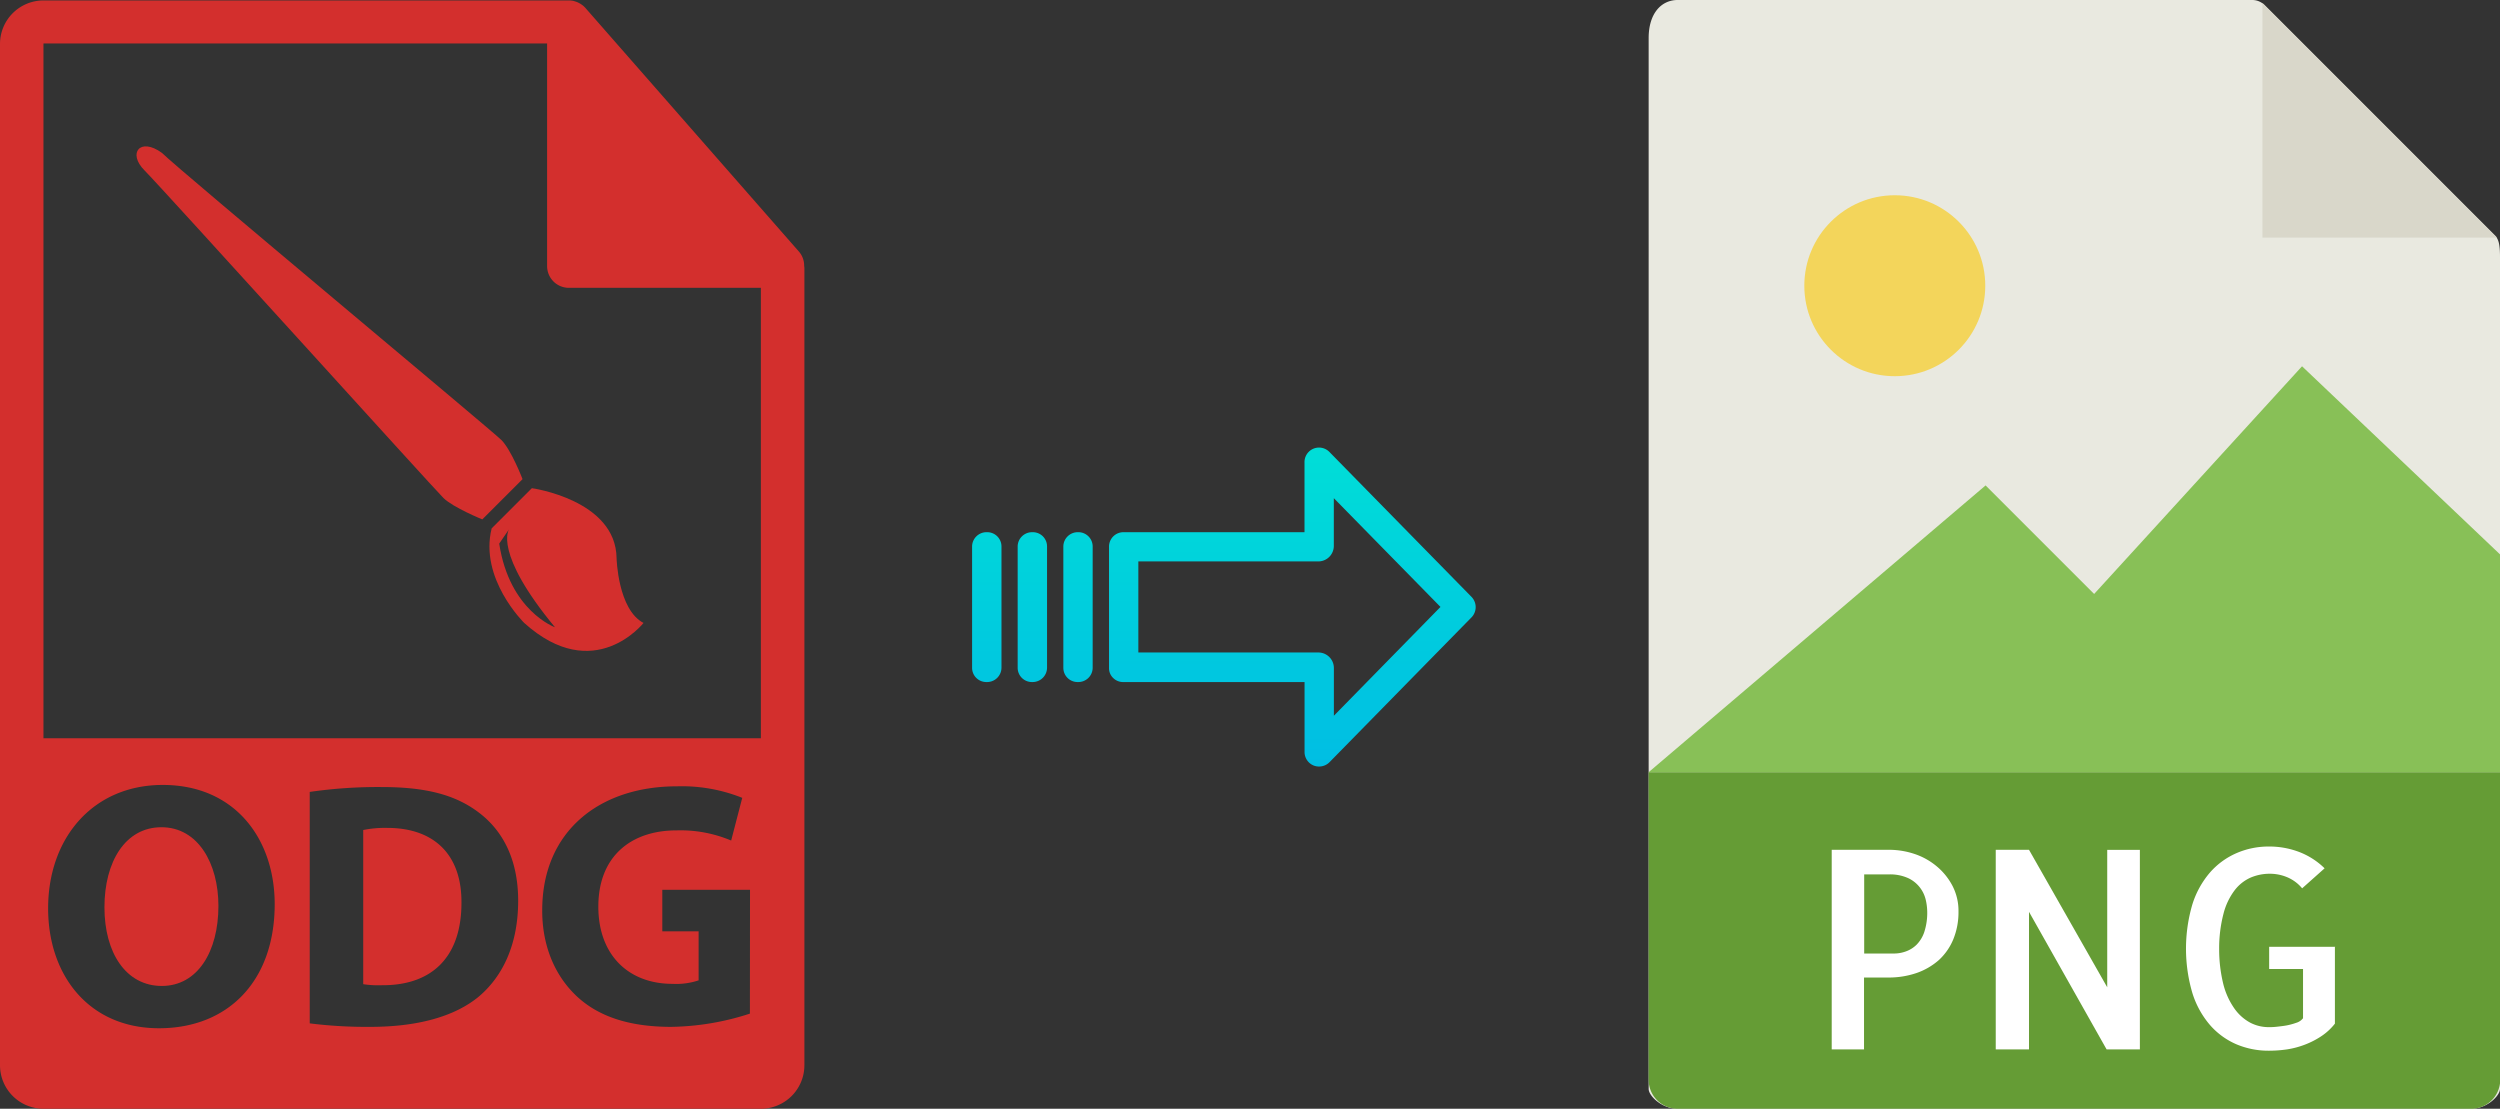 <svg xmlns="http://www.w3.org/2000/svg" xmlns:xlink="http://www.w3.org/1999/xlink" viewBox="0 0 450.96 200"><rect x="0" y="0" width="450.96" height="200" fill="#333333" stroke="none"/><defs><style>.cls-1{fill:#d32f2d;}.cls-2{fill:#e9e9e0;}.cls-3{fill:#659c35;}.cls-4{fill:#d9d7ca;}.cls-5{fill:#fff;}.cls-6{fill:#f3d55b;}.cls-7{fill:#88c057;}.cls-8{fill:url(#linear-gradient);}.cls-9{fill:url(#linear-gradient-2);}.cls-10{fill:url(#linear-gradient-3);}.cls-11{fill:url(#linear-gradient-4);}</style><linearGradient id="linear-gradient" x1="233.1" y1="135.94" x2="233.1" y2="16.74" gradientTransform="matrix(1, 0, 0, -1, 0, 186.59)" gradientUnits="userSpaceOnUse"><stop offset="0" stop-color="#00efd1"/><stop offset="1" stop-color="#00acea"/></linearGradient><linearGradient id="linear-gradient-2" x1="194.45" y1="135.94" x2="194.45" y2="16.74" xlink:href="#linear-gradient"/><linearGradient id="linear-gradient-3" x1="186.21" y1="135.94" x2="186.21" y2="16.74" xlink:href="#linear-gradient"/><linearGradient id="linear-gradient-4" x1="177.96" y1="135.94" x2="177.96" y2="16.74" xlink:href="#linear-gradient"/></defs><title>odg to png</title><g id="Layer_2" data-name="Layer 2"><g id="Layer_2-2" data-name="Layer 2"><path class="cls-1" d="M29.12,149.22c-6.49,0-10.28,6.18-10.28,14.44s3.91,14.19,10.35,14.19,10.21-6.18,10.21-14.44C39.4,155.78,35.74,149.22,29.12,149.22Z"/><path class="cls-1" d="M69.87,149.34a19.92,19.92,0,0,0-4.35.38v27.81a17.58,17.58,0,0,0,3.34.19c8.7.07,14.38-4.72,14.38-14.88C83.3,154,78.13,149.34,69.87,149.34Z"/><path class="cls-1" d="M145.06,47.93a3.86,3.86,0,0,0-.94-2.54l-38.56-44,0,0a3.74,3.74,0,0,0-.78-.65c-.08-.06-.17-.1-.25-.15a3.8,3.8,0,0,0-.78-.33l-.21-.07a3.82,3.82,0,0,0-.9-.11H7.84A7.85,7.85,0,0,0,0,7.84V192.16A7.85,7.85,0,0,0,7.84,200H137.25a7.85,7.85,0,0,0,7.85-7.84V48.36C145.1,48.22,145.07,48.07,145.06,47.93ZM28.68,185.48c-12.62,0-20-9.52-20-21.63,0-12.74,8.13-22.26,20.68-22.26,13.06,0,20.19,9.78,20.19,21.51C49.55,177,41.11,185.48,28.68,185.48Zm57.71-5.73c-4.47,3.71-11.29,5.48-19.61,5.48a82.38,82.38,0,0,1-10.91-.63V142.85a85.45,85.45,0,0,1,13-.88c8.07,0,13.3,1.45,17.41,4.53,4.41,3.29,7.19,8.52,7.19,16C93.46,170.66,90.49,176.28,86.39,179.75Zm48.88,3.09a47.81,47.81,0,0,1-14.18,2.39c-7.76,0-13.37-1.95-17.28-5.74s-6.06-9.21-6-15.45c.07-14.13,10.35-22.2,24.29-22.2a29.27,29.27,0,0,1,11.79,2.08l-2,7.7a23.5,23.5,0,0,0-9.9-1.83c-8,0-14.06,4.54-14.06,13.75,0,8.76,5.48,13.93,13.36,13.93a12.8,12.8,0,0,0,4.73-.63V168h-6.55v-7.5h15.82Zm2-49.67H7.84V7.84H98.69V48a3.92,3.92,0,0,0,3.92,3.92h34.64v81.28Z"/><path class="cls-1" d="M88.69,95.31c-2.28,9.08,5.87,17.06,5.87,17.06,12.61,11.34,21.52,0,21.52,0-4.63-2.42-4.86-11.68-4.86-11.68-.12-10.53-15.28-12.63-15.28-12.63Zm1.36,2.75,1.77-2.58s-2.93,4.11,8.29,17.67C100.11,113.15,91.9,110.21,90.05,98.06Z"/><path class="cls-1" d="M90.44,79.37c-1.8-1.8-58-48.59-61.23-51.79-3.95-2.88-6.24.06-3.15,3.15S78.24,88.12,80,89.84s7,3.85,7,3.85l7.26-7.26S92.24,81.17,90.44,79.37Z"/></g><g id="Layer_6" data-name="Layer 6"><path class="cls-2" d="M406.27,0H302.62c-2.89,0-5.23,2.34-5.23,6.88V196.43c0,1.23,2.34,3.57,5.23,3.57H445.74c2.88,0,5.22-2.34,5.22-3.57V46.35c0-2.49-.33-3.29-.92-3.88L408.49.92A3.14,3.14,0,0,0,406.27,0Z"/><path class="cls-3" d="M445.74,200H302.62a5.23,5.23,0,0,1-5.23-5.23V139.29H451v55.48A5.23,5.23,0,0,1,445.74,200Z"/><polygon class="cls-4" points="408.11 0.54 408.11 42.86 450.42 42.86 408.11 0.54"/><path class="cls-5" d="M336.27,189.29h-5.86v-36h10.35a14.46,14.46,0,0,1,4.53.73,12.25,12.25,0,0,1,4,2.2,11.57,11.57,0,0,1,2.89,3.54,9.8,9.8,0,0,1,1.1,4.66,12.89,12.89,0,0,1-.93,5,10.54,10.54,0,0,1-2.59,3.74,12,12,0,0,1-4,2.34,15.49,15.49,0,0,1-5.17.83h-4.35v13Zm0-31.55V172h5.37a6.27,6.27,0,0,0,2.12-.37,5.3,5.3,0,0,0,1.93-1.19,5.92,5.92,0,0,0,1.42-2.32,11.17,11.17,0,0,0,.53-3.69,10,10,0,0,0-.24-2,5.76,5.76,0,0,0-3.13-4,7.89,7.89,0,0,0-3.61-.7h-4.39Z"/><path class="cls-5" d="M386,153.3v36h-6L366,164.48v24.81h-6v-36h6l14.11,24.8V153.3Z"/><path class="cls-5" d="M421.18,170.73v13.92a10.53,10.53,0,0,1-2.52,2.31,15,15,0,0,1-2.93,1.49,15.59,15.59,0,0,1-3.17.84,22.32,22.32,0,0,1-3.25.24,14.8,14.8,0,0,1-5.93-1.17,13.28,13.28,0,0,1-4.74-3.47,16.27,16.27,0,0,1-3.17-5.76,28.37,28.37,0,0,1,0-16,16.26,16.26,0,0,1,3.17-5.74,13.51,13.51,0,0,1,4.77-3.49,14.51,14.51,0,0,1,5.9-1.2,15.1,15.1,0,0,1,5.47,1,13.36,13.36,0,0,1,4.54,2.93l-4.05,3.61a7.07,7.07,0,0,0-2.69-2,8.05,8.05,0,0,0-3.12-.63,8.77,8.77,0,0,0-3.45.68,7.42,7.42,0,0,0-2.93,2.32,11.85,11.85,0,0,0-2,4.22,24.66,24.66,0,0,0-.78,6.35,26.44,26.44,0,0,0,.75,6.34,13.28,13.28,0,0,0,2,4.4,8.33,8.33,0,0,0,2.83,2.54,7.15,7.15,0,0,0,3.35.82c.35,0,.83,0,1.44-.07s1.2-.13,1.8-.24a11.88,11.88,0,0,0,1.73-.47,2.42,2.42,0,0,0,1.23-.83v-8.88h-6.11v-4h11.92Z"/><circle class="cls-6" cx="341.79" cy="51.54" r="16.32"/><polygon class="cls-7" points="297.39 139.29 336.68 139.29 450.96 139.29 450.96 100 415.25 66.07 377.75 107.14 358.17 87.56 297.39 139.29"/></g><g id="Layer_3" data-name="Layer 3"><path class="cls-8" d="M239.8,81.52a2.62,2.62,0,0,0-4.49,1.86V96H202.7a2.6,2.6,0,0,0-2.65,2.54v22a2.43,2.43,0,0,0,.78,1.79,2.54,2.54,0,0,0,1.87.7h32.62v12.59a2.63,2.63,0,0,0,1.62,2.46,2.6,2.6,0,0,0,1,.19,2.64,2.64,0,0,0,1.89-.79l25.6-26.11a2.65,2.65,0,0,0,0-3.71Zm.81,47.59v-8.63a2.8,2.8,0,0,0-2.7-2.78H205.34V101.27h32.56a2.8,2.8,0,0,0,2.7-2.78V89.86l19.24,19.62Z"/><path class="cls-9" d="M194.46,96h0a2.6,2.6,0,0,0-2.65,2.54v21.93a2.56,2.56,0,0,0,2.58,2.56h.06a2.59,2.59,0,0,0,2.65-2.54V98.53A2.58,2.58,0,0,0,194.53,96Z"/><path class="cls-10" d="M186.22,96h0a2.6,2.6,0,0,0-2.65,2.54v21.93a2.57,2.57,0,0,0,2.58,2.56h.07a2.6,2.6,0,0,0,2.65-2.54V98.53A2.56,2.56,0,0,0,186.28,96Z"/><path class="cls-11" d="M178,96h0a2.6,2.6,0,0,0-2.65,2.54v21.93a2.56,2.56,0,0,0,2.58,2.56H178a2.6,2.6,0,0,0,2.65-2.54V98.53A2.57,2.57,0,0,0,178,96Z"/></g></g></svg>
